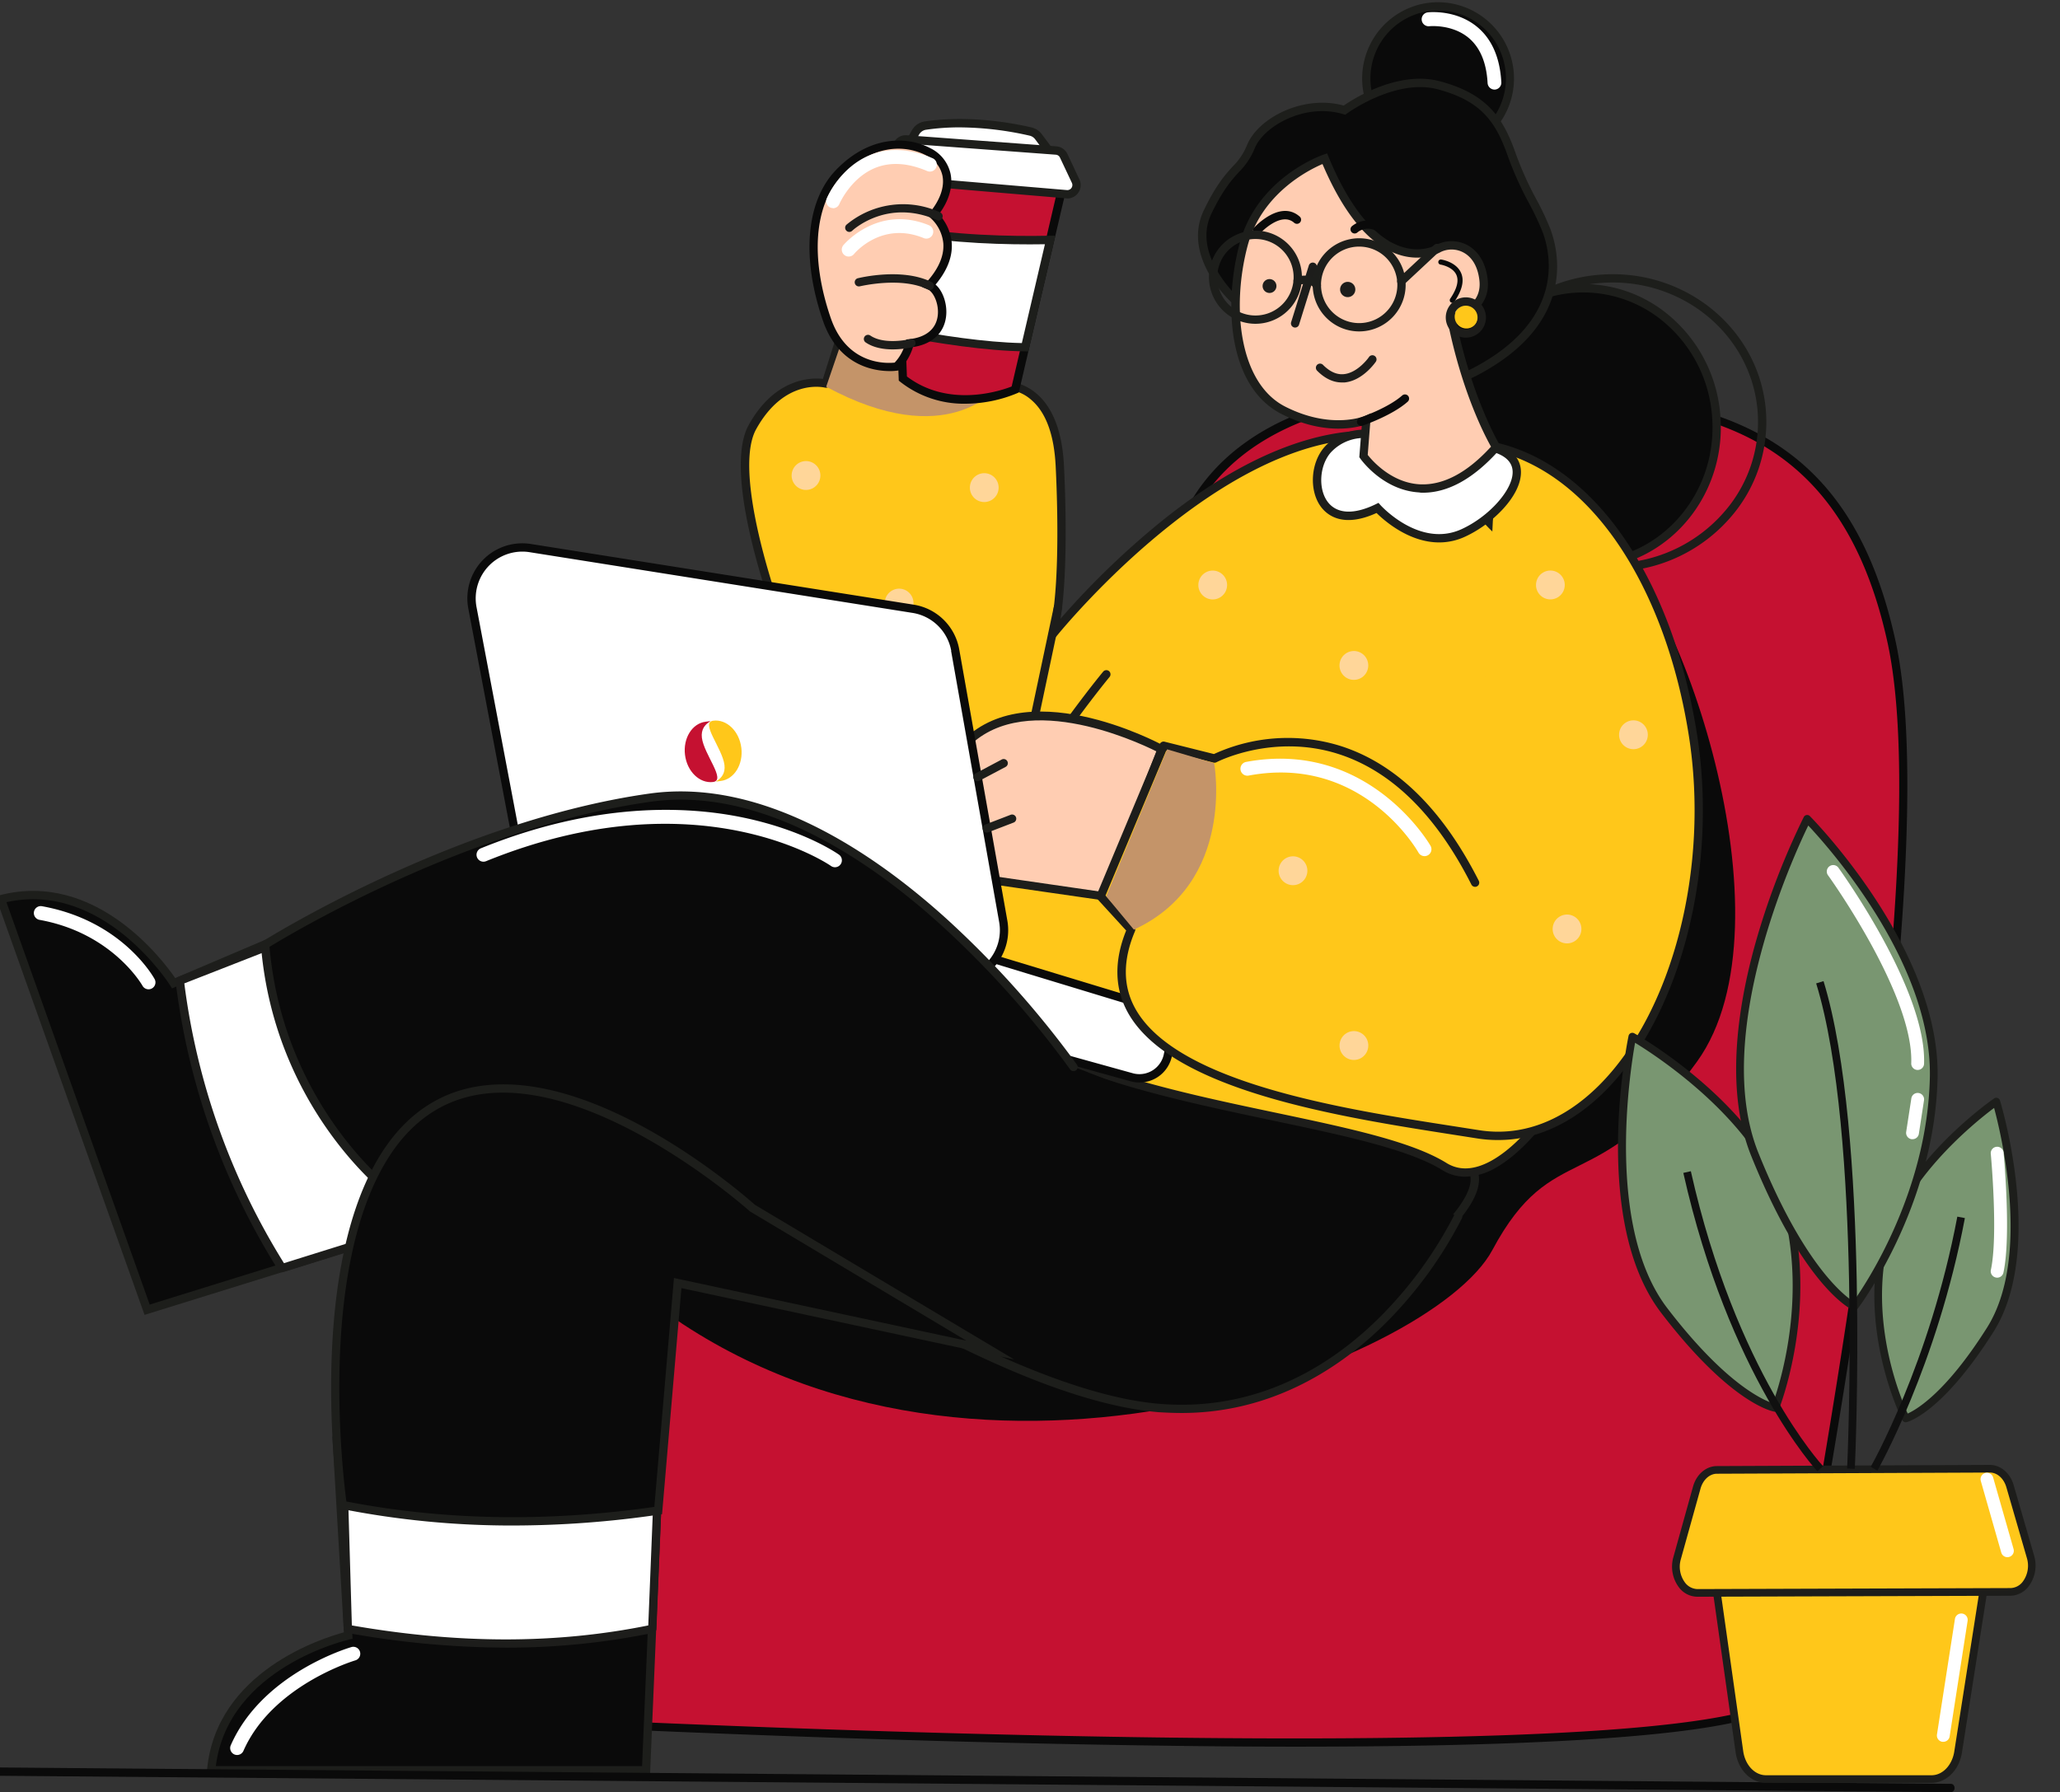 <svg xmlns="http://www.w3.org/2000/svg" width="508" height="442" fill="none"><rect width="100%" height="100%" fill="#333333" stroke="none"/><g clip-path="url(#a)"><path fill="#C51131" d="M367.426 97.146c45.049.684 86.002 2.052 98.971 60.894 12.969 58.842-21.501 235.711-25.596 258.974-4.095 23.263-308.518 7.526-308.518 7.526s-54.263-87.921 48.121-135.131c102.384-47.211 94.876-119.737 111.257-159.421 16.382-39.684 75.765-32.842 75.765-32.842z"/><path fill="#0A0A0A" d="M319.25 430.78c28.873 0 52.892-.581 71.669-1.744 44.216-2.737 50.216-8.06 50.878-11.837.321-1.82.833-4.591 1.488-8.17 23.951-130.568 32.08-215.088 24.101-251.201-6.006-27.266-18.094-44.097-38.039-52.971-18.101-8.06-40.346-8.402-61.867-8.73a119.528 119.528 0 0 0-31.999 1.56c-22.456 4.316-37.936 15.36-44.775 31.917-3.557 8.615-6.021 18.878-8.635 29.743-9.89 41.121-22.197 92.293-102.104 129.138-32.04 14.779-52.134 35.045-59.711 60.252-11.651 38.74 10.921 75.981 11.147 76.351l.279.458h.539c.765.041 77 3.948 152.765 4.961 12.081.182 23.502.273 34.264.273zm38.224-333.04c5.938 0 9.787.425 9.862.432h.096c43.732.684 85.034 1.293 97.989 60.094 7.904 35.846-.212 120.086-24.115 250.387a474.237 474.237 0 0 0-1.488 8.211c-.471 2.689-7.467 7.588-48.988 10.147-25.732 1.587-61.321 2.086-105.797 1.491-72.351-.965-145.105-4.577-152.136-4.926-2.512-4.345-21.357-38.692-10.654-74.244 7.405-24.632 27.124-44.474 58.597-58.958 35.848-16.531 61.431-37.516 78.29-64.152 14.511-22.949 20.054-46.02 24.948-66.369 2.6-10.783 5.051-20.971 8.539-29.421 8.286-20.061 28.08-27.758 43.226-30.68a115.692 115.692 0 0 1 21.603-2.018l.028.007z"/><path fill="#0A0A0A" d="M159.149 319.938c-18.797-14.71 46.23-27.84 59.758-52.841 27.303-19.993 41.957-42.333 50.995-63.967 47.683-47.854 108.527-91.787 127.011-104.766 8.149.745-4.778.451 2.498 2.627-2.669 7.773-14.593 23.783-4.778 30.105 19.112 12.316 48.462 96.474 23.89 130.684-24.573 34.211-35.494 18.474-50.51 46.527-15.016 28.052-131.052 72.526-208.864 11.631z"/><path fill="#0A0A0A" d="M246.271 242.54c61.43 47.895 141.474 26.876 110.574 60.211-53.656 57.891-111.626 13.239-128.321-25.316-8.368-19.322 17.747-34.895 17.747-34.895z"/><path fill="#1D1E1B" d="M301.483 331.57c19.739 0 38.954-9.579 56.113-28.087 5.836-6.295 8-10.948 6.826-14.67-2.048-6.349-13.208-8.641-30.135-12.11-24.368-4.995-57.745-11.837-87.368-34.936l-.553-.431-.601.356c-.266.164-26.79 16.27-18.162 36.188 9.446 21.805 33.302 47.621 63.362 52.78 3.474.603 6.992.907 10.518.91zm-55.288-87.744c29.883 23.052 64.619 30.167 87.655 34.895 15.638 3.202 26.934 5.522 28.592 10.722.929 2.894-1.153 7.034-6.361 12.651-16.757 18.077-35.493 27.423-54.639 27.423a60.183 60.183 0 0 1-10.17-.869c-29.309-5.036-52.591-30.262-61.826-51.576-7.208-16.728 13.016-30.844 16.763-33.28l-.014.034z"/><path fill="#FFC71A" d="M349.337 109.119s-29.917-18.693-97.02 85.951c-7.651 11.932-20.77 30.919-18.429 39.684 10.239 38.316 97.77 37.768 122.274 52.944 29.036 17.988 93.559-132.258 19.795-174.474l-26.62-4.105z"/><path fill="#1D1D1B" d="M361.336 290.202a15.431 15.431 0 0 0 7.433-2.148c18.921-10.496 42.018-59.472 42.319-104.554.157-23.339-5.727-54.628-34.627-71.158a1.043 1.043 0 0 0-.347-.123l-26.443-4.105c-1.365-.685-9.18-4.106-24.163 3.811-21.214 11.241-46.127 39-74.051 82.57-.682 1.095-1.454 2.258-2.239 3.462-7.835 12.084-18.565 28.641-16.32 37.043 6.874 25.713 46.251 34.026 80.993 41.361 17.194 3.626 33.446 7.054 41.732 12.192a10.674 10.674 0 0 0 5.713 1.649zm14.272-175.992c27.903 16.072 33.582 46.526 33.446 69.276-.294 44.412-22.811 92.54-41.261 102.769-4.204 2.333-7.931 2.524-11.078.574-8.6-5.33-24.258-8.634-42.387-12.459-32.476-6.842-72.891-15.381-79.436-39.883-2.007-7.526 8.873-24.289 16.06-35.394.778-1.204 1.536-2.367 2.239-3.469 34.305-53.491 58.564-73.895 72.877-81.64 15.323-8.265 22.675-4.03 22.743-3.989.118.071.247.12.382.144l26.415 4.071z"/><path fill="#1D1E1B" d="M397.123 141.011c1.093 0 2.198-.048 3.311-.137a38.759 38.759 0 0 0 25.999-12.918 35.714 35.714 0 0 0 7.273-12.459 35.775 35.775 0 0 0 1.757-14.328c-1.666-20.157-20.074-35.141-41.056-33.403a38.744 38.744 0 0 0-26.006 12.918 35.738 35.738 0 0 0-9.023 26.787c1.57 19.082 18.19 33.54 37.745 33.54zm36.299-39.684a33.734 33.734 0 0 1-8.518 25.261 36.705 36.705 0 0 1-24.641 12.226c-1.051.089-2.102.13-3.14.13-18.517 0-34.223-13.636-35.704-31.651a33.709 33.709 0 0 1 8.518-25.255 36.681 36.681 0 0 1 24.64-12.233c19.849-1.65 37.275 12.5 38.845 31.522z"/><path fill="#FFC71A" d="M240.714 212.175c-17.146 1.149-27.029-15.367-34.503-28.053-10.546-17.892-28.108-65.267-20.634-78.752 7.474-13.486 18.122-10.742 18.122-10.742l3.528-11.16 40.442 3.75-.682 7.868s13.31-1.628 14.374 19.842c.683 14.28.724 33.622-1.74 41.504 0 0 45.67-57.31 86.89-48.284"/><path fill="#1D1D1B" d="M239.008 213.256c.58 0 1.167 0 1.767-.055a1.022 1.022 0 0 0 .904-.696 1.017 1.017 0 0 0-.052-.786 1.04 1.04 0 0 0-.591-.518 1.01 1.01 0 0 0-.397-.052c-16.661 1.129-26.429-15.45-33.555-27.546-11.235-19.069-27.671-65-20.62-77.74 6.969-12.583 16.566-10.346 16.976-10.264a1.027 1.027 0 0 0 1.228-.684l3.283-10.366 38.606 3.572-.594 6.842a1.015 1.015 0 0 0 .692 1.062c.144.048.297.064.448.046 2.636-.13 5.218.779 7.194 2.532 3.618 3.079 5.652 8.587 6.034 16.366.737 14.923.683 33.561-1.7 41.149a1.035 1.035 0 0 0 1.188 1.304c.232-.046.442-.171.594-.353.45-.575 45.731-56.714 85.873-47.895a1.017 1.017 0 0 0 .773-.14 1.024 1.024 0 0 0 .456-1.048 1.034 1.034 0 0 0-.792-.824c-17.167-3.756-37.828 3.49-59.759 20.958a201.642 201.642 0 0 0-25.438 24.474c1.522-9.203 1.488-24.837.853-37.693-.417-8.402-2.73-14.416-6.826-17.872a12.52 12.52 0 0 0-7.508-2.996l.587-6.733a1.034 1.034 0 0 0-.928-1.116l-40.442-3.742a1.024 1.024 0 0 0-1.072.684l-3.262 10.318c-2.922-.328-11.863-.246-18.307 11.392-7.952 14.369 10.437 62.455 20.641 79.772 7.215 12.172 16.927 28.648 33.746 28.648z"/><path fill="#C49469" d="M245.833 95.565s-12.108 16.031-42.093-.185l3.747-10.947 38.715 3.483-.369 7.649z"/><path fill="#FFD699" d="M242.205 123.781a3.553 3.553 0 0 1-2.991-4.035 3.548 3.548 0 0 1 4.019-3.006 3.553 3.553 0 0 1 2.991 4.035 3.547 3.547 0 0 1-4.019 3.006zm-43.956-2.986a3.553 3.553 0 0 1-2.99-4.035 3.547 3.547 0 0 1 4.019-3.006 3.553 3.553 0 0 1 2.991 4.035 3.547 3.547 0 0 1-4.02 3.006z"/><path fill="#FFCDB2" d="M228.447 184.939a3.553 3.553 0 0 1-2.991-4.035 3.548 3.548 0 0 1 4.02-3.006 3.553 3.553 0 0 1 2.99 4.035 3.547 3.547 0 0 1-4.019 3.006z"/><path fill="#FFD699" d="M221.213 152.261a3.553 3.553 0 0 1-2.991-4.035 3.547 3.547 0 0 1 4.019-3.006 3.554 3.554 0 0 1 2.991 4.035 3.547 3.547 0 0 1-4.019 3.006z"/><path fill="#FFC71A" d="m260.938 149.453-6.914 32.754 6.914-32.754z"/><path fill="#1D1D1B" d="M254.024 183.233a1.021 1.021 0 0 0 .996-.814l6.942-32.753-2-.432-6.942 32.754a1.016 1.016 0 0 0 .139.773 1.017 1.017 0 0 0 .647.445.8.8 0 0 0 .218.027z"/><path fill="#FFC71A" d="M272.795 166.333s-27.985 33.526-38.906 65.684l38.906-65.684z"/><path fill="#1D1D1B" d="M233.889 233.044a1.029 1.029 0 0 0 .969-.685c10.73-31.596 38.442-65 38.722-65.355a1.034 1.034 0 0 0 .161-1.162 1.02 1.02 0 0 0-1.031-.555 1.02 1.02 0 0 0-.7.403c-.28.335-28.231 34.039-39.09 66.013a1.008 1.008 0 0 0 .05.784 1.01 1.01 0 0 0 .591.516c.107.03.217.044.328.041z"/><path fill="#0A0A0A" d="M358.2 107.702c-1.546-18.77 11.785-35.193 29.777-36.682 17.992-1.49 33.831 12.52 35.377 31.289 1.546 18.77-11.786 35.193-29.778 36.682-17.992 1.489-33.83-12.52-35.376-31.289z"/><path fill="#1D1E1B" d="M390.789 140.313c.908 0 1.816-.042 2.731-.117 18.524-1.533 32.305-18.474 30.715-37.789a35.678 35.678 0 0 0-11.87-23.947 32.86 32.86 0 0 0-11.458-6.69 32.813 32.813 0 0 0-13.162-1.61c-18.524 1.54-32.305 18.474-30.715 37.789a35.646 35.646 0 0 0 11.869 23.948 32.862 32.862 0 0 0 21.89 8.416zm-.321-68.189a30.888 30.888 0 0 1 20.546 7.896 33.62 33.62 0 0 1 11.18 22.579c1.495 18.172-11.446 34.135-28.845 35.579a30.754 30.754 0 0 1-12.35-1.511 30.816 30.816 0 0 1-10.748-6.282 33.596 33.596 0 0 1-11.18-22.579c-1.495-18.18 11.446-34.136 28.845-35.58a31.96 31.96 0 0 1 2.552-.102z"/><path fill="#FFCDB2" d="M286.445 184.807s-34.128-18.474-49.554 0c-15.426 18.473 3.413 38.001 3.413 38.001l3.666-5.843 28.312 4.105 14.163-36.263z"/><path fill="#1D1E1B" d="m240.482 224.463 4.006-6.39 28.456 4.105 14.785-37.864-.799-.431c-1.42-.773-35.022-18.652-50.824.246-15.801 18.898 3.277 39.171 3.468 39.37l.908.964zm2.976-8.607-3.29 5.255c-3.515-4.105-15.413-20.184-2.492-35.648 13.447-16.078 42.319-2.736 47.479-.164l-13.521 34.642-28.176-4.085z"/><path fill="#fff" d="m235.541 233.625 48.277 14.676a7.137 7.137 0 0 1 4.051 3.173 7.162 7.162 0 0 1 .87 5.079l-.737 3.66a7.158 7.158 0 0 1-3.252 4.667 7.11 7.11 0 0 1-5.621.807l-50.51-14.019a7.143 7.143 0 0 1-4.788-4.454 7.169 7.169 0 0 1 .837-6.494l2.996-4.317a7.128 7.128 0 0 1 7.877-2.778z"/><path fill="#0A0A0A" d="M281.006 266.973a8.132 8.132 0 0 0 5.17-1.842 8.178 8.178 0 0 0 2.83-4.713l.737-3.66a8.17 8.17 0 0 0-.987-5.817 8.13 8.13 0 0 0-4.644-3.625l-48.278-14.67a8.124 8.124 0 0 0-5.045.097 8.147 8.147 0 0 0-4.02 3.058l-2.989 4.317a8.186 8.186 0 0 0 1.152 10.662 8.152 8.152 0 0 0 3.367 1.88l50.509 14.019a8.043 8.043 0 0 0 2.198.294zM235.24 234.61l48.278 14.67a6.087 6.087 0 0 1 3.477 2.713 6.116 6.116 0 0 1 .741 4.355l-.737 3.667a6.148 6.148 0 0 1-5.137 4.837 6.127 6.127 0 0 1-2.481-.15l-50.509-14.02a6.088 6.088 0 0 1-2.525-1.402 6.135 6.135 0 0 1-1.921-5.283 6.126 6.126 0 0 1 1.033-2.702l2.997-4.318a6.077 6.077 0 0 1 6.784-2.367zM83.043 355.175l2.826 48.155s-31.398 6.842-33.786 33.239H159.32l3.583-84.842-79.86 3.448z"/><path fill="#1D1E1B" d="M50.963 437.623h109.34l3.672-86.895-82.017 3.517 2.84 48.346c-5.127 1.368-31.535 9.579-33.74 33.937l-.095 1.095zm107.374-2.053H53.222c3.072-24.433 32.559-31.138 32.866-31.207l.853-.185-2.812-47.997 77.703-3.325-3.495 82.714z"/><path fill="#fff" d="m235.548 160.346 11.856 66.875a12.578 12.578 0 0 1-3.23 10.821 12.518 12.518 0 0 1-10.599 3.835l-92.855-11.235a12.515 12.515 0 0 1-7.052-3.291 12.558 12.558 0 0 1-3.753-6.828l-13.392-70.604a12.58 12.58 0 0 1 3.317-11.049 12.51 12.51 0 0 1 10.914-3.669l94.419 14.971a12.517 12.517 0 0 1 6.806 3.428 12.57 12.57 0 0 1 3.569 6.746z"/><path fill="#C51131" d="M173.998 177.999c-3.311.41-5.583 4.071-5.074 8.176.509 4.105 3.606 7.101 6.917 6.69 3.312-.41-2.245-6.812-2.754-10.918-.508-4.105 4.223-4.359.911-3.948z"/><path fill="#FFC71A" d="M177.741 192.609c3.311-.41 5.583-4.071 5.074-8.176-.509-4.105-3.606-7.1-6.917-6.69-3.312.411 2.245 6.813 2.754 10.918.509 4.105-4.223 4.359-.911 3.948z"/><path fill="#0A0A0A" d="M235.118 242.999a13.527 13.527 0 0 0 10.354-4.875 13.58 13.58 0 0 0 2.695-5.214c.508-1.914.592-3.917.247-5.867l-11.863-66.875a13.583 13.583 0 0 0-3.849-7.317 13.532 13.532 0 0 0-7.372-3.719l-94.419-14.971a13.53 13.53 0 0 0-11.841 3.961 13.595 13.595 0 0 0-3.578 11.988l13.392 70.618a13.541 13.541 0 0 0 4.051 7.395 13.486 13.486 0 0 0 7.634 3.552l92.883 11.235c.553.063 1.109.093 1.666.089zm-.58-82.475 11.856 66.875a11.545 11.545 0 0 1-2.965 9.938 11.487 11.487 0 0 1-9.731 3.527l-92.883-11.241a11.45 11.45 0 0 1-6.483-3.014 11.493 11.493 0 0 1-3.441-6.278l-13.379-70.604a11.557 11.557 0 0 1 3.042-10.179 11.5 11.5 0 0 1 4.619-2.911 11.469 11.469 0 0 1 5.438-.45l94.411 14.97a11.508 11.508 0 0 1 6.273 3.152 11.549 11.549 0 0 1 3.283 6.215h-.04z"/><path fill="#fff" d="m84.407 355.175 78.495-4.105-2.048 50.631c-24.176 5.016-49.274 4.591-75.082 0l-1.365-46.526z"/><path fill="#1D1D1B" d="M124.76 406.354a177.683 177.683 0 0 0 36.299-3.647 1.023 1.023 0 0 0 .819-.965l2.048-50.631a1.036 1.036 0 0 0-1.079-1.068l-78.494 4.106a1.022 1.022 0 0 0-.97 1.053l1.366 46.527a1.03 1.03 0 0 0 .846.985 223.129 223.129 0 0 0 39.165 3.64zm35.104-5.474c-22.736 4.598-46.666 4.591-73.095 0l-1.31-44.685 76.371-3.996-1.966 48.681z"/><path fill="#0A0A0A" d="m87.125 223.642-44.298 18.857S25.844 215.131.24 221.768l36.04 101.263 80.897-25.124-30.053-74.265z"/><path fill="#1D1E1B" d="m35.646 324.29 82.897-25.747-30.865-76.248-44.47 18.925c-3.01-4.379-19.61-26.548-43.226-20.445l-1.085.281 36.75 103.234zm80.16-27.047-78.89 24.502L1.586 222.5c23.972-5.303 40.21 20.273 40.374 20.526l.457.746 44.148-18.788 29.241 72.259z"/><path fill="#fff" d="m87.582 224.936 30.238 72.724-48.258 15.087a171.375 171.375 0 0 1-25.254-70.891l43.274-16.92z"/><path fill="#1D1D1B" d="M69.562 313.78a1.22 1.22 0 0 0 .3-.047l48.265-15.053a1.045 1.045 0 0 0 .621-.548 1 1 0 0 0 0-.827L88.51 224.573a1.023 1.023 0 0 0-1.317-.561l-43.254 16.927a1.022 1.022 0 0 0-.642 1.081 173.272 173.272 0 0 0 25.385 71.309 1.024 1.024 0 0 0 .88.451zm46.879-16.756-46.414 14.512a171.316 171.316 0 0 1-24.573-69.002l41.582-16.271 29.405 70.761z"/><path fill="#0A0A0A" d="M264.7 263.067s-51.192-73.895-104.432-66.369c-48.462 6.842-94.876 36.263-94.876 36.263 3.276 40.369 30.715 60.895 30.715 60.895l50.591-20.184s89.368 69.447 139.161 73.553c49.793 4.105 73.717-47.211 73.717-47.211"/><path fill="#1D1E1B" d="M291.408 348.484c23.207 0 40.271-12.042 50.708-22.579a102.404 102.404 0 0 0 18.388-25.433 1.025 1.025 0 0 0-.495-1.364 1.026 1.026 0 0 0-.783-.035 1.018 1.018 0 0 0-.579.53 100.351 100.351 0 0 1-18.033 24.899c-10.976 11.064-29.35 23.81-54.673 21.724-48.92-4.037-137.727-72.65-138.615-73.341a1.008 1.008 0 0 0-1.01-.144l-50.038 19.966c-3.502-2.853-26.62-22.969-29.815-59.184 5.27-3.237 49.008-29.422 93.948-35.785 27.098-3.825 53.745 14.246 71.321 30.106a235.144 235.144 0 0 1 32.128 35.852 1.016 1.016 0 0 0 .663.464 1.02 1.02 0 0 0 1.075-.462 1.018 1.018 0 0 0 .123-.801 1.029 1.029 0 0 0-.182-.371 237.49 237.49 0 0 0-32.408-36.181c-17.91-16.14-45.117-34.559-73.034-30.618-48.127 6.794-94.815 36.112-95.279 36.414a1.014 1.014 0 0 0-.478.944c3.277 40.368 30.846 61.428 31.125 61.64a1.03 1.03 0 0 0 .99.13l50.052-19.972c3.358 2.579 24.49 18.645 50.51 34.943 38.046 23.804 67.894 36.749 88.733 38.466 1.938.116 3.822.192 5.658.192z"/><path fill="#FFC71A" d="M363.76 217.69c-25.855-51.049-64.249-30.626-64.249-30.626l-12.539-3.147-15.542 37.153 7.508 8.21c-15.698 36.914 51.131 44.967 85.607 50.461s60.973-47.122 52.953-98.355c-5.46-34.895-22.845-65-48.461-71.158"/><path fill="#1D1D1B" d="M369.507 281.164c9.338 0 18.341-4.105 26.293-12.062 18.558-18.57 27.903-54.703 22.708-87.874-2.812-17.995-8.634-34.162-16.825-46.766-8.798-13.533-20.006-22.257-32.408-25.233a1.02 1.02 0 0 0-1.235.759 1.029 1.029 0 0 0 .757 1.239c11.884 2.846 22.661 11.269 31.173 24.358 8.034 12.356 13.747 28.251 16.518 45.958 5.092 32.568-4.007 67.969-22.136 86.108-8.921 8.895-19.173 12.747-29.65 11.077l-6.081-.951c-27.262-4.242-68.461-10.646-78.666-29.051-3.071-5.529-3.092-11.933-.075-19.042a1.035 1.035 0 0 0-.184-1.095l-7.071-7.731 14.955-35.709 11.678 2.928c.246.06.506.029.73-.089.137-.068 13.843-7.177 29.999-2.053 13.085 4.167 24.142 15.005 32.859 32.22a1.022 1.022 0 0 0 1.887-.14c.085-.259.064-.54-.058-.784-8.99-17.741-20.477-28.935-34.128-33.266a43.73 43.73 0 0 0-31.187 2.005l-12.17-3.045a1.017 1.017 0 0 0-1.187.595l-15.542 37.153a1.021 1.021 0 0 0 .184 1.088l7.071 7.731c-3.017 7.479-2.88 14.287.417 20.232 10.695 19.281 52.489 25.781 80.146 30.106l6.075.951c1.705.264 3.428.392 5.153.383z"/><path fill="#0A0A0A" d="m244.168 332.938-77.075-16.523-4.777 56.105c-26.443 3.866-52.414 3.688-77.813-1.369 0 0-8.19-54.736 9.556-84.842 27.187-46.122 91.464 11.632 91.464 11.632l58.645 34.997z"/><path fill="#1D1E1B" d="M126.467 376.235a248.755 248.755 0 0 0 35.992-2.675l.805-.117 4.778-55.756 82.017 17.577-63.902-38.131c-2.389-2.134-38.489-33.82-68.065-29.25-10.457 1.622-18.832 7.65-24.886 17.927-17.746 30.071-9.774 84.965-9.692 85.526l.109.684.682.137a215.906 215.906 0 0 0 42.162 4.078zm34.893-4.591c-26.463 3.783-52.005 3.332-75.942-1.334-.867-6.521-6.75-55.859 9.556-83.474 5.727-9.723 13.61-15.422 23.432-16.941 28.995-4.489 66.093 28.477 66.468 28.812l.157.116 53.294 31.83-72.126-15.463-4.839 56.454z"/><path fill="#fff" d="M337.734 107.067s-6.088-.938-10.334 3.845c-5.46 6.158-2.839 21.724 12.286 14.368 0 0 10 11.262 21.16 6.158 9.678-4.427 18.886-16.421 8.873-20.526-12.798-5.262-31.985-3.845-31.985-3.845z"/><path fill="#1D1E1B" d="M354.893 133.778c2.202.001 4.378-.48 6.376-1.409 6.73-3.072 13.917-10.085 13.801-16.045-.034-1.984-.928-4.701-4.962-6.363-12.512-5.145-30.62-4.044-32.347-3.921-.948-.123-6.825-.629-11.126 4.188-3.46 3.907-3.863 10.824-.859 14.806 1.638 2.169 5.569 5.173 13.685 1.485 1.802 1.792 7.938 7.259 15.432 7.259zm-11.276-25.849c6.614 0 17.563.581 25.713 3.934 2.416.992 3.658 2.504 3.692 4.502.089 4.42-5.802 11.03-12.6 14.143-10.327 4.721-19.876-5.802-19.971-5.912l-.512-.575-.683.336c-5.385 2.613-9.556 2.415-11.829-.561-2.423-3.209-2.047-9.025.751-12.2a11.111 11.111 0 0 1 9.413-3.51h.232c.047 0 2.327-.157 5.794-.157z"/><path fill="#0A0A0A" d="M337.135 20.629c-.806-9.78 6.439-18.363 16.18-19.17 9.742-.805 18.292 6.47 19.098 16.25.805 9.78-6.439 18.362-16.181 19.168-9.741.806-18.292-6.468-19.097-16.248z"/><path fill="#1D1E1B" d="M354.647 38.16a18.525 18.525 0 0 0 8.252-1.943 18.773 18.773 0 0 0 7.94-7.459 18.832 18.832 0 0 0-1.354-20.833 18.755 18.755 0 0 0-8.838-6.363 18.53 18.53 0 0 0-14.293.93 18.791 18.791 0 0 0-8.647 8.827A18.853 18.853 0 0 0 336.4 23.62a18.82 18.82 0 0 0 6.598 10.455 18.737 18.737 0 0 0 11.649 4.085zm-.041-35.579a16.69 16.69 0 0 1 11.138 4.216 16.782 16.782 0 0 1 2.598 22.148 16.708 16.708 0 0 1-9.858 6.69 16.67 16.67 0 0 1-11.798-1.586 16.738 16.738 0 0 1-7.752-9.057 16.79 16.79 0 0 1 .232-11.931 16.729 16.729 0 0 1 8.096-8.749 16.594 16.594 0 0 1 7.344-1.71V2.58z"/><path fill="#0A0A0A" d="M304.69 74.115s-12.211-10.838-6.866-21.894c5.344-11.057 8.191-10.065 10.648-16.073 2.457-6.007 13.262-11.953 23.084-9.004 0 0 12.286-9.073 23.303-6.117 11.016 2.956 14.818 8.286 17.883 16.975 3.065 8.69 6.143 12.556 8.525 18.59 2.382 6.035 5.829 22.962-17.747 35.196-23.575 12.234-58.83-17.673-58.83-17.673z"/><path fill="#1D1E1B" d="M350.654 95.79a28.68 28.68 0 0 0 13.351-3.078c25.057-13 20.279-31.214 18.218-36.476a68.566 68.566 0 0 0-3.379-7.122 80.766 80.766 0 0 1-5.133-11.447c-3.119-8.833-7.16-14.546-18.586-17.612-10.341-2.784-21.46 4.387-23.76 5.98-9.965-2.736-21.118 3.025-23.842 9.744a15.534 15.534 0 0 1-3.501 5.24c-1.823 2.006-4.096 4.503-7.12 10.763-5.617 11.632 6.587 22.641 7.106 23.106 1.208 1.033 24.961 20.903 46.646 20.903zm-.45-74.311c1.481-.006 2.956.18 4.389.554 10.613 2.853 14.231 7.937 17.187 16.325a83.904 83.904 0 0 0 5.248 11.707 69.286 69.286 0 0 1 3.29 6.918c1.905 4.864 6.287 21.682-17.255 33.902-22.524 11.707-56.939-16.9-57.704-17.543-.354-.329-11.494-10.571-6.614-20.663 2.901-5.994 5.058-8.368 6.792-10.263a17.548 17.548 0 0 0 3.884-5.85c2.177-5.379 12.286-11.276 21.842-8.41l.484.144.417-.3c.102-.09 8.948-6.521 18.04-6.521z"/><path fill="#0A0A0A" d="M348.975 62.97h.062c7.89.17 15.63-7.418 15.951-7.74a.63.63 0 0 0-.441-1.059.628.628 0 0 0-.44.163c-.075.076-7.692 7.527-15.016 7.37a.633.633 0 0 0-.642.622.628.628 0 0 0 .526.643z"/><path fill="#FFCDB2" d="m336.928 103.591-.682 8.894s13.562 19.364 32.722-2.21c0 0-7.126-11.672-11.078-31.925 0 0 8.873-1.368 7.965-9.346-.908-7.978-7.133-9.675-10.982-7.773 0 0-15.167 9.299-28.176-22.093 0 0-15.863 5.44-20.034 21.307-4.17 15.867-2.122 34.668 9.829 40.765 11.952 6.096 20.436 2.381 20.436 2.381z"/><path fill="#1D1E1B" d="M350.914 121.517c6.266 0 12.586-3.544 18.804-10.544l.506-.568-.396-.684c-.069-.109-6.826-11.385-10.751-30.59 3.488-.904 8.519-3.867 7.781-10.264-.443-3.907-2.204-6.883-4.941-8.382a8.26 8.26 0 0 0-7.509-.19l-.081.04c-.144.09-3.7 2.17-8.806.486-4.614-1.526-11.466-6.596-17.882-22.093l-.369-.89-.908.308c-.682.233-16.429 5.81-20.695 22.018-4.095 15.566-2.601 35.333 10.354 41.935 9.399 4.79 16.709 3.729 19.795 2.901l-.608 7.752.212.301c.225.322 5.617 7.876 14.559 8.396.286.068.614.068.935.068zm16.777-11.358c-5.925 6.487-11.835 9.579-17.603 9.285-7.023-.397-11.767-5.925-12.805-7.253l.799-10.263-1.563.685c-.11.047-8.259 3.421-19.576-2.327-11.317-5.747-13.317-24.317-9.304-39.581 3.413-13 15.16-18.83 18.491-20.246 5.331 12.5 11.658 20.013 18.812 22.346 5.733 1.868 9.883-.376 10.402-.684a6.196 6.196 0 0 1 5.59.178c1.515.828 3.413 2.682 3.89 6.842.792 6.89-6.784 8.156-7.112 8.21l-1.051.165.205 1.047c3.467 17.748 9.262 28.839 10.825 31.603v-.007z"/><path fill="#0A0A0A" d="M358.067 74.67a.612.612 0 0 0 .587-.267c1.918-2.813 2.478-5.194 1.652-7.082-1.181-2.737-4.744-3.291-4.894-3.312a.626.626 0 0 0-.717.527.63.63 0 0 0 .526.718c.041 0 3.037.493 3.938 2.573.628 1.464.116 3.421-1.542 5.857a.647.647 0 0 0 .163.883c.087.055.185.09.287.102z"/><path fill="#FFC71A" d="M358.741 78.348a2.902 2.902 0 0 1 2.645-3.137 2.9 2.9 0 0 1 3.123 2.66 2.902 2.902 0 0 1-2.645 3.136 2.9 2.9 0 0 1-3.123-2.659z"/><path fill="#1D1D1B" d="M361.473 75.388c-.443 0-.88.102-1.277.3a2.91 2.91 0 0 0 1.284 5.521c.443.002.88-.101 1.276-.3a2.915 2.915 0 0 0-1.283-5.522zm0-2.053a4.951 4.951 0 0 1 3.301 1.254 4.976 4.976 0 0 1 .764 6.569 4.945 4.945 0 0 1-6.423 1.509 4.975 4.975 0 0 1 .174-8.818 4.917 4.917 0 0 1 2.184-.514zm-30.572 20.992h.648c4.499-.41 7.632-4.96 7.761-5.159a1.03 1.03 0 0 0-.304-1.378 1.02 1.02 0 0 0-1.388.228c0 .035-2.731 3.948-6.26 4.263-1.734.157-3.413-.609-5.078-2.271a1.025 1.025 0 0 0-1.472-.04 1.03 1.03 0 0 0 .011 1.476c1.898 1.902 3.939 2.88 6.082 2.88zm-11.528-13.541a1.02 1.02 0 0 0 .976-.718l4.341-13.924a1.02 1.02 0 0 0-.04-.81 1.017 1.017 0 0 0-.615-.53 1.02 1.02 0 0 0-1.297.731l-4.341 13.924a1.025 1.025 0 0 0 .976 1.328z"/><path fill="#0A0A0A" d="M309.994 57.886a1.023 1.023 0 0 0 .751-.329c.048-.055 5.071-5.474 8.368-2.64a1.032 1.032 0 0 0 .762.287 1.025 1.025 0 0 0 .562-1.848c-4.778-4.105-10.92 2.525-11.2 2.812a1.023 1.023 0 0 0-.189 1.11 1.015 1.015 0 0 0 .946.608zm33.295 1.806a1.025 1.025 0 0 0 .758-1.717c-2.047-2.286-4.231-3.49-6.429-3.593a6.19 6.19 0 0 0-4.253 1.424 1.015 1.015 0 0 0-.33.714 1.027 1.027 0 0 0 1.716.798c.341-.301 3.413-2.785 7.781 2.052a1.049 1.049 0 0 0 .757.322z"/><path fill="#C51131" d="M335.651 104.015s7.099-2.408 10.812-5.713l-10.812 5.713z"/><path fill="#0A0A0A" d="M335.651 105.041c.112-.001.222-.02.328-.054.3-.103 7.338-2.511 11.167-5.919a1.03 1.03 0 0 0 .082-1.45 1.026 1.026 0 0 0-1.447-.082c-3.515 3.127-10.396 5.473-10.464 5.508a1.023 1.023 0 0 0-.68 1.137 1.026 1.026 0 0 0 1.008.86h.006z"/><path fill="#1D1E1B" d="M309.578 79.856c.318 0 .639-.014.962-.041 1.5-.123 2.962-.54 4.3-1.23a11.463 11.463 0 0 0 5.672-6.707c.459-1.437.631-2.95.505-4.454a11.489 11.489 0 0 0-7.692-9.92 11.435 11.435 0 0 0-6.533-.275 11.454 11.454 0 0 0-5.62 3.35 11.501 11.501 0 0 0-2.077 12.39 11.489 11.489 0 0 0 4.219 5.007 11.44 11.44 0 0 0 6.264 1.88zm9.399-12.261a9.458 9.458 0 0 1-1.635 6.142 9.413 9.413 0 0 1-5.151 3.71 9.39 9.39 0 0 1-6.329-.41 9.423 9.423 0 0 1-4.634-4.34 9.46 9.46 0 0 1-.834-6.303 9.443 9.443 0 0 1 3.344-5.403 9.4 9.4 0 0 1 11.942.186 9.405 9.405 0 0 1 3.297 6.418zm16.183 14.142a11.46 11.46 0 0 0 8.759-4.064 11.505 11.505 0 0 0 .307-14.475 11.459 11.459 0 0 0-5.319-3.812 11.435 11.435 0 0 0-12.152 3.074 11.501 11.501 0 0 0-2.077 12.39 11.476 11.476 0 0 0 4.219 5.008 11.438 11.438 0 0 0 6.263 1.88zm.034-20.916c2.36 0 4.633.892 6.368 2.495a9.458 9.458 0 0 1 1.846 11.515 9.418 9.418 0 0 1-3.925 3.811 9.392 9.392 0 0 1-10.39-1.192 9.444 9.444 0 0 1-2.878-10.079 9.443 9.443 0 0 1 3.107-4.506 9.398 9.398 0 0 1 5.08-2.017c.267-.02.533-.027.792-.027z"/><path fill="#1D1E1B" d="M345.576 70.414c.253-.004.497-.101.683-.274l8.791-8.21a1.025 1.025 0 0 0 .057-1.46 1.021 1.021 0 0 0-1.456-.039l-8.792 8.21a1.032 1.032 0 0 0-.252 1.116 1.022 1.022 0 0 0 .935.657h.034zm-20.832.992a1.022 1.022 0 0 0 .901-1.491c-1.208-2.252-4.286-2.108-5.911-1.67a1.027 1.027 0 0 0 .533 1.984s2.839-.684 3.576.684a1.02 1.02 0 0 0 .901.493z"/><path fill="#fff" d="M368.524 22.094h.088a1.707 1.707 0 0 0 1.618-1.799c-.328-5.987-2.286-10.55-5.836-13.554-5.262-4.454-12.026-3.73-12.286-3.695a1.72 1.72 0 0 0-1.512 1.905 1.723 1.723 0 0 0 1.901 1.516c.062 0 5.631-.56 9.747 2.935 2.785 2.375 4.334 6.11 4.601 11.105a1.723 1.723 0 0 0 1.679 1.587z"/><path fill="#C51131" d="m262.004 46.13-11.658 49.948s-15.419 7-27.705-2.737l-1.884-50.166 41.247 2.956z"/><path fill="#0A0A0A" d="M238.04 99.568a33.485 33.485 0 0 0 12.73-2.566l.464-.205 12.04-51.603-43.581-3.1 1.945 51.781.368.294a25.354 25.354 0 0 0 16.034 5.399zm11.433-4.25c-2.56 1.007-15.399 5.42-25.828-2.47l-1.816-48.578 38.906 2.737-11.262 48.312z"/><path fill="#fff" d="m258.958 59.186-6.143 26.465c-9.426-.075-21.562-1.991-30.572-3.702l-.948-25.384c13.419 2.538 27.773 2.84 37.663 2.62z"/><path fill="#1D1E1B" d="m253.587 86.684 6.668-28.552h-1.324c-9.678.212-24.047-.069-37.479-2.607l-1.263-.233 1.031 27.492.798.15c8.723 1.65 21.16 3.64 30.757 3.716l.812.034zm4.095-26.445-5.692 24.372c-9.051-.171-20.436-1.957-28.764-3.517l-.873-23.263c12.614 2.224 25.883 2.559 35.309 2.408h.02z"/><path fill="#fff" d="m259.226 37.914-3.147-4.222a3.328 3.328 0 0 0-1.904-1.252c-3.59-.848-14.75-3.12-25.937-1.485a3.345 3.345 0 0 0-2.43 1.663l-1.939 3.42 35.357 1.876z"/><path fill="#1D1E1B" d="m261.355 39.05-4.457-5.973a4.401 4.401 0 0 0-2.484-1.636c-4.198-.992-15.16-3.133-26.354-1.498a4.405 4.405 0 0 0-3.174 2.169l-2.73 4.871 39.199 2.067zm-24.811-7.636a79.52 79.52 0 0 1 17.399 2.052c.526.13.991.436 1.317.87l1.836 2.462-31.548-1.662 1.119-1.984a2.366 2.366 0 0 1 1.687-1.15c2.712-.393 5.45-.59 8.19-.588z"/><path fill="#fff" d="m262.304 38.413 2.956 6.268c.168.36.239.76.206 1.157a2.275 2.275 0 0 1-2.445 2.079l-43.807-3.715a2.259 2.259 0 0 1-1.119-.408 2.278 2.278 0 0 1-.947-2.1c.044-.403.194-.787.435-1.112l3.925-5.275a2.275 2.275 0 0 1 1.986-.91l36.899 2.737a2.261 2.261 0 0 1 1.911 1.28z"/><path fill="#1D1E1B" d="M263.219 48.95a3.281 3.281 0 0 0 2.771-1.539 3.302 3.302 0 0 0 .191-3.169l-2.948-6.267a3.296 3.296 0 0 0-2.73-1.882l-36.9-2.736a3.27 3.27 0 0 0-2.88 1.313l-3.925 5.276a3.314 3.314 0 0 0-.359 3.325 3.29 3.29 0 0 0 2.721 1.936l43.779 3.709.28.034zm-39.868-13.534h.095l36.899 2.737a1.227 1.227 0 0 1 1.031.684l2.956 6.267a1.251 1.251 0 0 1-.104 1.243 1.237 1.237 0 0 1-1.125.53l-43.779-3.709a1.24 1.24 0 0 1-1.025-.73 1.253 1.253 0 0 1 .137-1.254l3.925-5.282a1.235 1.235 0 0 1 .99-.486z"/><path fill="#FFCDB2" d="M221.125 90.392s-12.504 2.108-17.221-11.631c-4.716-13.74-4.826-27.91 2.915-36.038 7.74-8.128 16.497-8.251 22.094-5.295 5.597 2.956 6.327 9.27 1.242 15.531 0 0 8.601 6.958-.996 17.434 3.693 1.519 6.341 13.089-4.826 14.266a12.05 12.05 0 0 1-3.208 5.733z"/><path fill="#0A0A0A" d="M219.439 91.521c.619.008 1.237-.03 1.85-.116l.334-.055.233-.24a13.306 13.306 0 0 0 3.289-5.514c4.614-.684 7.563-3.339 8.13-7.314.443-3.072-.683-6.466-2.567-8.094 2.901-3.463 4.239-6.938 3.987-10.332a11.606 11.606 0 0 0-3.168-6.993c2.499-3.359 3.516-6.842 2.888-9.975a9.231 9.231 0 0 0-5.024-6.357c-5.549-2.935-14.982-3.257-23.316 5.474-7.311 7.684-8.485 21.546-3.14 37.084 3.829 11.153 12.648 12.432 16.504 12.432zm1.188-2.093c-1.952.212-11.747.684-15.761-10.989-5.091-14.806-4.095-27.888 2.69-35.004 7.508-7.903 15.699-7.814 20.879-5.09a7.234 7.234 0 0 1 3.973 4.954c.553 2.736-.532 5.924-3.044 9.017l-.683.8.805.65a9.72 9.72 0 0 1 3.14 6.268c.219 3.1-1.208 6.356-4.245 9.674l-.997 1.082 1.365.56c1.468.603 2.901 3.702 2.478 6.645-.457 3.215-2.949 5.22-7.017 5.65l-.73.076-.164.684a11.023 11.023 0 0 1-2.689 5.023z"/><path fill="#1D1D1B" d="M209.46 57.201c.254-.005.497-.105.683-.28.348-.329 8.723-7.992 20.886-2.655a1.024 1.024 0 0 0 1.352-.527 1.028 1.028 0 0 0-.526-1.355 21.797 21.797 0 0 0-23.119 3.038 1.025 1.025 0 0 0-.319.717c-.008.272.092.536.279.734a1.004 1.004 0 0 0 .764.328zm19.822 14.314a1.021 1.021 0 0 0 1.001-.795 1.025 1.025 0 0 0-.551-1.155c-7.255-3.613-17.746-1.047-18.217-.937a1.022 1.022 0 0 0-.71 1.232 1.024 1.024 0 0 0 1.201.759c.102 0 10.238-2.49 16.818.787.142.072.299.11.458.11zM220.17 86.17a22.408 22.408 0 0 0 4.859-.554 1.022 1.022 0 0 0 .71-1.232 1.027 1.027 0 0 0-1.201-.758c-.068 0-6.389 1.539-9.911-.87a1.02 1.02 0 0 0-1.423.27 1.026 1.026 0 0 0 .27 1.427c1.965 1.341 4.498 1.718 6.696 1.718z"/><path fill="#fff" d="M205.412 51.358a1.694 1.694 0 0 0 1.577-1.047c.041-.102 2.778-6.41 8.819-8.894 3.761-1.52 8.068-1.266 12.818.759a1.71 1.71 0 0 0 2.253-.89 1.717 1.717 0 0 0-.887-2.258c-5.632-2.401-10.833-2.661-15.467-.766-7.386 3.01-10.525 10.38-10.655 10.695a1.702 1.702 0 0 0 1.57 2.367l-.028.034zm3.878 11.912a1.7 1.7 0 0 0 1.317-.622c.294-.356 6.88-8.122 17.132-3.948a1.703 1.703 0 0 0 2.276-.919c.086-.212.129-.44.126-.67a1.717 1.717 0 0 0-1.118-1.58c-12.635-5.144-20.976 4.845-21.058 4.948a1.722 1.722 0 0 0 .246 2.408c.304.25.685.386 1.079.384z"/><path fill="#1D1D1B" d="M332.349 73.28a1.88 1.88 0 0 1-1.878-1.881 1.88 1.88 0 0 1 1.878-1.882 1.88 1.88 0 0 1 1.877 1.882 1.88 1.88 0 0 1-1.877 1.881zm-19.283-1.026a1.708 1.708 0 0 1-1.706-1.71c0-.945.764-1.711 1.706-1.711s1.706.766 1.706 1.71c0 .945-.764 1.711-1.706 1.711z"/><path fill="#FFD699" d="M381.813 147.791a3.554 3.554 0 0 1-2.991-4.035 3.547 3.547 0 0 1 4.02-3.006 3.554 3.554 0 0 1 2.991 4.035 3.548 3.548 0 0 1-4.02 3.006zm20.484 36.945a3.553 3.553 0 0 1-2.991-4.035 3.546 3.546 0 0 1 4.019-3.006 3.553 3.553 0 0 1 2.991 4.035 3.548 3.548 0 0 1-4.019 3.006zm-68.94-17.098a3.553 3.553 0 0 1-2.991-4.035 3.547 3.547 0 0 1 4.019-3.006 3.553 3.553 0 0 1 2.991 4.035 3.548 3.548 0 0 1-4.019 3.006zm52.561 64.995a3.553 3.553 0 0 1-2.991-4.035 3.547 3.547 0 0 1 4.02-3.005 3.552 3.552 0 0 1 2.99 4.034 3.546 3.546 0 0 1-4.019 3.006zm-52.553 28.745a3.553 3.553 0 0 1-2.991-4.035 3.546 3.546 0 0 1 4.019-3.005 3.552 3.552 0 0 1 2.991 4.034 3.547 3.547 0 0 1-4.019 3.006zm-15.023-43.107a3.553 3.553 0 0 1-2.991-4.035 3.547 3.547 0 0 1 4.019-3.006 3.553 3.553 0 0 1 2.991 4.035 3.548 3.548 0 0 1-4.019 3.006zm-19.796-70.47a3.553 3.553 0 0 1-2.991-4.035 3.548 3.548 0 0 1 4.02-3.006 3.553 3.553 0 0 1 2.99 4.035 3.547 3.547 0 0 1-4.019 3.006z"/><path fill="#C49469" d="M299.414 188.228s5.461 29.421-19.794 41.052l-6.825-8.21 15.016-36.263 11.603 3.421z"/><path fill="#1D1E1B" d="M241.056 192.675c.166-.001.33-.041.478-.116l6.45-3.421a1.028 1.028 0 0 0 .43-1.389 1.026 1.026 0 0 0-1.385-.431l-6.451 3.421a1.024 1.024 0 0 0 .478 1.936zm2.286 12.665c.126 0 .251-.023.369-.069l6.245-2.401c.126-.049.241-.122.338-.214a1.03 1.03 0 0 0-.291-1.683 1.024 1.024 0 0 0-.784-.019l-6.245 2.401a1.03 1.03 0 0 0-.527.457 1.033 1.033 0 0 0 .24 1.291c.184.153.416.237.655.237z"/><path fill="#0A0A0A" d="M481.112 442a.83.83 0 0 0 .628-.301c.166-.192.26-.453.26-.725 0-.273-.094-.534-.26-.726a.834.834 0 0 0-.628-.301l-488.986-4.105a.83.83 0 0 0-.627.301 1.11 1.11 0 0 0-.26.725c0 .273.093.534.26.726a.834.834 0 0 0 .627.301L481.112 442z"/><path fill="#fff" d="M182.015 150.254a1.716 1.716 0 0 0 .245-3.421l-37.54-5.474a1.709 1.709 0 0 0-1.679 2.737 1.695 1.695 0 0 0 1.187.643l37.541 5.474c.081.02.163.034.246.041zm-45.05-7.526a1.712 1.712 0 0 0 1.836-1.581 1.712 1.712 0 0 0-1.577-1.84l-8.873-1.369a1.696 1.696 0 0 0-1.296.29 1.707 1.707 0 0 0-.664 1.811 1.714 1.714 0 0 0 .8 1.062c.197.115.415.189.642.217l8.873 1.369.259.041zm68.939 71.158a1.71 1.71 0 0 0 .983-3.107c-.341-.246-8.655-6.062-23.76-9.175-13.856-2.853-36.298-3.852-64.549 7.616a1.716 1.716 0 0 0-.025 3.164c.418.177.888.181 1.308.01 52.448-21.299 84.74.951 85.061 1.177.286.206.63.316.982.315zM36.629 243.991a1.705 1.705 0 0 0 1.495-2.532c-.321-.588-8.13-14.443-27.815-17.967a1.703 1.703 0 0 0-1.933 1.39c-.078.439.017.891.266 1.26s.632.626 1.067.716c18.02 3.23 25.357 16.12 25.425 16.25a1.716 1.716 0 0 0 1.495.883zM58.47 432.833a1.707 1.707 0 0 0 1.564-1.02c7.105-16.188 27.377-22.25 27.582-22.312a1.698 1.698 0 0 0 1.018-.819 1.718 1.718 0 0 0 .142-1.302 1.711 1.711 0 0 0-2.116-1.163c-.894.26-22.012 6.582-29.752 24.215a1.72 1.72 0 0 0 .873 2.257c.218.094.453.143.69.144zm292.819-221.684a1.702 1.702 0 0 0 1.692-1.921 1.701 1.701 0 0 0-.211-.631c-.143-.267-15.282-26.315-45.479-20.684a1.71 1.71 0 0 0-1.365 1.998c.084.446.34.841.714 1.098a1.7 1.7 0 0 0 1.279.27c27.767-5.179 41.323 18.016 41.889 19.008a1.718 1.718 0 0 0 1.481.862z"/><path fill="#FFC71A" d="m423.306 392.166 5.629 39.843c.557 3.915 3.327 6.767 6.565 6.767h40.823c3.162 0 5.933-2.776 6.533-6.615l6.957-44.378c.829-5.262-2.637-10.056-7.001-9.682l-53.434 4.559c-3.909.31-6.761 4.743-6.072 9.506z"/><path fill="#1D1D1B" d="M476.323 439.7H435.5c-3.725 0-6.881-3.162-7.501-7.589l-5.635-39.844a10.267 10.267 0 0 1 1.999-7.823 7.135 7.135 0 0 1 4.958-2.789l53.441-4.553a6.812 6.812 0 0 1 5.616 2.289 10.17 10.17 0 0 1 2.397 8.487l-6.957 44.372c-.696 4.332-3.839 7.45-7.495 7.45zm-52.081-47.667 5.636 39.844c.486 3.446 2.852 5.951 5.622 5.951h40.823c2.714 0 5.06-2.447 5.598-5.812l6.956-44.378a8.349 8.349 0 0 0-1.897-6.894 4.949 4.949 0 0 0-4.067-1.694l-53.434 4.553a5.26 5.26 0 0 0-3.643 2.081 8.485 8.485 0 0 0-1.6 6.375l.006-.026z"/><path fill="#FFC71A" d="m418.419 366.899-4.85 17.411c-1.17 4.193 1.378 8.557 4.996 8.545l77.214-.247c3.636 0 6.166-4.427 4.958-8.614l-5.059-17.449c-.747-2.586-2.745-4.313-4.984-4.307l-67.323.285c-2.232.019-4.224 1.764-4.952 4.376z"/><path fill="#1D1D1B" d="M418.552 393.804a5.738 5.738 0 0 1-4.598-2.416 8.512 8.512 0 0 1-1.494-3.516 8.508 8.508 0 0 1 .191-3.814l4.851-17.418c.841-3.016 3.206-5.059 5.882-5.059l67.316-.291c2.65 0 5.015 2.005 5.875 4.99l5.06 17.449a8.549 8.549 0 0 1-1.265 7.368 5.766 5.766 0 0 1-4.617 2.46l-77.214.247h.013zm72.173-30.629-67.316.291c-1.815 0-3.447 1.48-4.06 3.674l-4.851 17.411a6.595 6.595 0 0 0 .98 5.692 3.968 3.968 0 0 0 3.105 1.669l77.214-.246a3.912 3.912 0 0 0 3.106-1.701 6.593 6.593 0 0 0 .936-5.692l-5.06-17.456c-.626-2.175-2.258-3.642-4.054-3.642z"/><path fill="#799671" d="M402.525 255.66s-9.385 45.042 7.88 67.563c17.266 22.521 27.378 24.033 27.378 24.033s9.411-23.255 3.03-48.407c-6.382-25.152-38.288-43.189-38.288-43.189z"/><path fill="#1D1E1B" d="M437.796 348.179h-.139c-.424-.063-10.688-1.802-27.991-24.368-17.304-22.565-8.444-66.481-8.058-68.34a.97.97 0 0 1 .538-.671.98.98 0 0 1 .86.038c1.316.747 32.33 18.511 38.737 43.765 6.381 25.158-2.973 48.754-3.068 48.988a.934.934 0 0 1-.879.588zm-34.581-91.007c-1.348 7.558-7.21 45.693 7.956 65.476 14.147 18.454 23.457 22.597 26.037 23.444 1.53-4.243 8.279-25.038 2.694-47.034-5.534-21.775-30.964-38.382-36.7-41.886h.013z"/><path fill="#101010" d="M448.175 362.877c-.215-.227-21.813-23.539-33.064-73.602l1.853-.418c11.138 49.564 32.375 72.49 32.59 72.73l-1.379 1.29z"/><path fill="#799671" d="M492.293 271.682s11.061 36.46-1.518 56.286c-12.579 19.827-20.814 21.826-20.814 21.826s-9.486-18.493-6.065-39.705c3.422-21.211 28.397-38.407 28.397-38.407z"/><path fill="#1D1E1B" d="M469.961 350.767a.944.944 0 0 1-.841-.518c-.095-.184-9.581-19.011-6.16-40.286 3.422-21.276 27.758-38.351 28.795-39.059a.958.958 0 0 1 .411-.158.957.957 0 0 1 .808.284c.103.107.18.237.223.379.462 1.506 11.049 37.106-1.619 57.097s-21.041 22.135-21.395 22.236a.832.832 0 0 1-.222.025zm21.788-77.517c-4.8 3.586-24.033 18.973-26.917 37.016-2.934 18.259 3.928 34.683 5.61 38.358 2.207-.993 9.487-5.244 19.53-21.137 10.89-17.183 3.56-47.609 1.777-54.237z"/><path fill="#101010" d="m462.966 362.701-1.644-.949c.146-.252 14.546-25.594 21.358-61.693l1.865.353c-6.874 36.429-21.452 62.036-21.579 62.289z"/><path fill="#799671" d="M445.649 201.948s-25.98 50.361-12.914 82.805c13.066 32.444 24.576 37.516 24.576 37.516s18.828-24.494 19.549-56.445c.721-31.95-31.211-63.876-31.211-63.876z"/><path fill="#1D1E1B" d="M457.312 323.193a.917.917 0 0 1-.386-.082c-.487-.209-12.016-5.623-25.076-38.029-6.849-16.993-2.947-38.837 1.531-54.168a185.14 185.14 0 0 1 11.428-29.402.947.947 0 0 1 .695-.499.933.933 0 0 1 .816.265c.323.323 32.204 32.558 31.489 64.54-.715 31.983-19.555 56.761-19.745 57.008a.948.948 0 0 1-.752.367zM445.928 203.58c-3.795 7.811-23.938 51.898-12.288 80.794 10.954 27.195 20.87 34.967 23.4 36.624 2.947-4.123 18.227-26.847 18.865-55.218.639-28.124-24.791-56.66-30.002-62.2h.025z"/><path fill="#101010" d="m457.402 362.271-1.898-.088c.038-.822 3.795-82.476-7.633-119.651l1.815-.556c11.51 37.49 7.754 119.473 7.716 120.295z"/><path fill="#fff" d="M495.032 384.045a1.574 1.574 0 0 1-1.518-1.145l-5.059-17.708a1.58 1.58 0 0 1 3.035-.873l5.06 17.708a1.581 1.581 0 0 1-1.518 2.018zm-15.811 45.536h-.24a1.582 1.582 0 0 1-1.322-1.802l4.427-28.46c.026-.209.095-.412.2-.595a1.596 1.596 0 0 1 .982-.74 1.578 1.578 0 0 1 1.93 1.188c.046.207.05.42.012.628l-4.427 28.46a1.579 1.579 0 0 1-1.562 1.321zm-6.325-165.698h-.057a1.587 1.587 0 0 1-1.524-1.638c.632-16.962-20.358-46.168-20.573-46.446a1.59 1.59 0 0 1 .403-2.147 1.59 1.59 0 0 1 2.164.287c.886 1.233 21.813 30.357 21.168 48.419a1.584 1.584 0 0 1-1.581 1.525zm-1.265 17.076h-.24a1.583 1.583 0 0 1-1.322-1.803l1.265-8.222a1.59 1.59 0 0 1 .616-1.064 1.593 1.593 0 0 1 1.193-.301 1.576 1.576 0 0 1 1.047.646 1.576 1.576 0 0 1 .268 1.2l-1.264 8.222a1.576 1.576 0 0 1-1.563 1.322zm20.871 34.151a1.516 1.516 0 0 1-.329-.038 1.585 1.585 0 0 1-1.006-.693 1.57 1.57 0 0 1-.208-1.205c1.821-8.519 0-28.415-.032-28.617a1.587 1.587 0 1 1 3.162-.291c.076.834 1.898 20.579-.031 29.566a1.575 1.575 0 0 1-1.556 1.278z"/></g><defs><clipPath id="a"><path fill="#fff" d="M508 0H0v442h508z"/></clipPath></defs></svg>